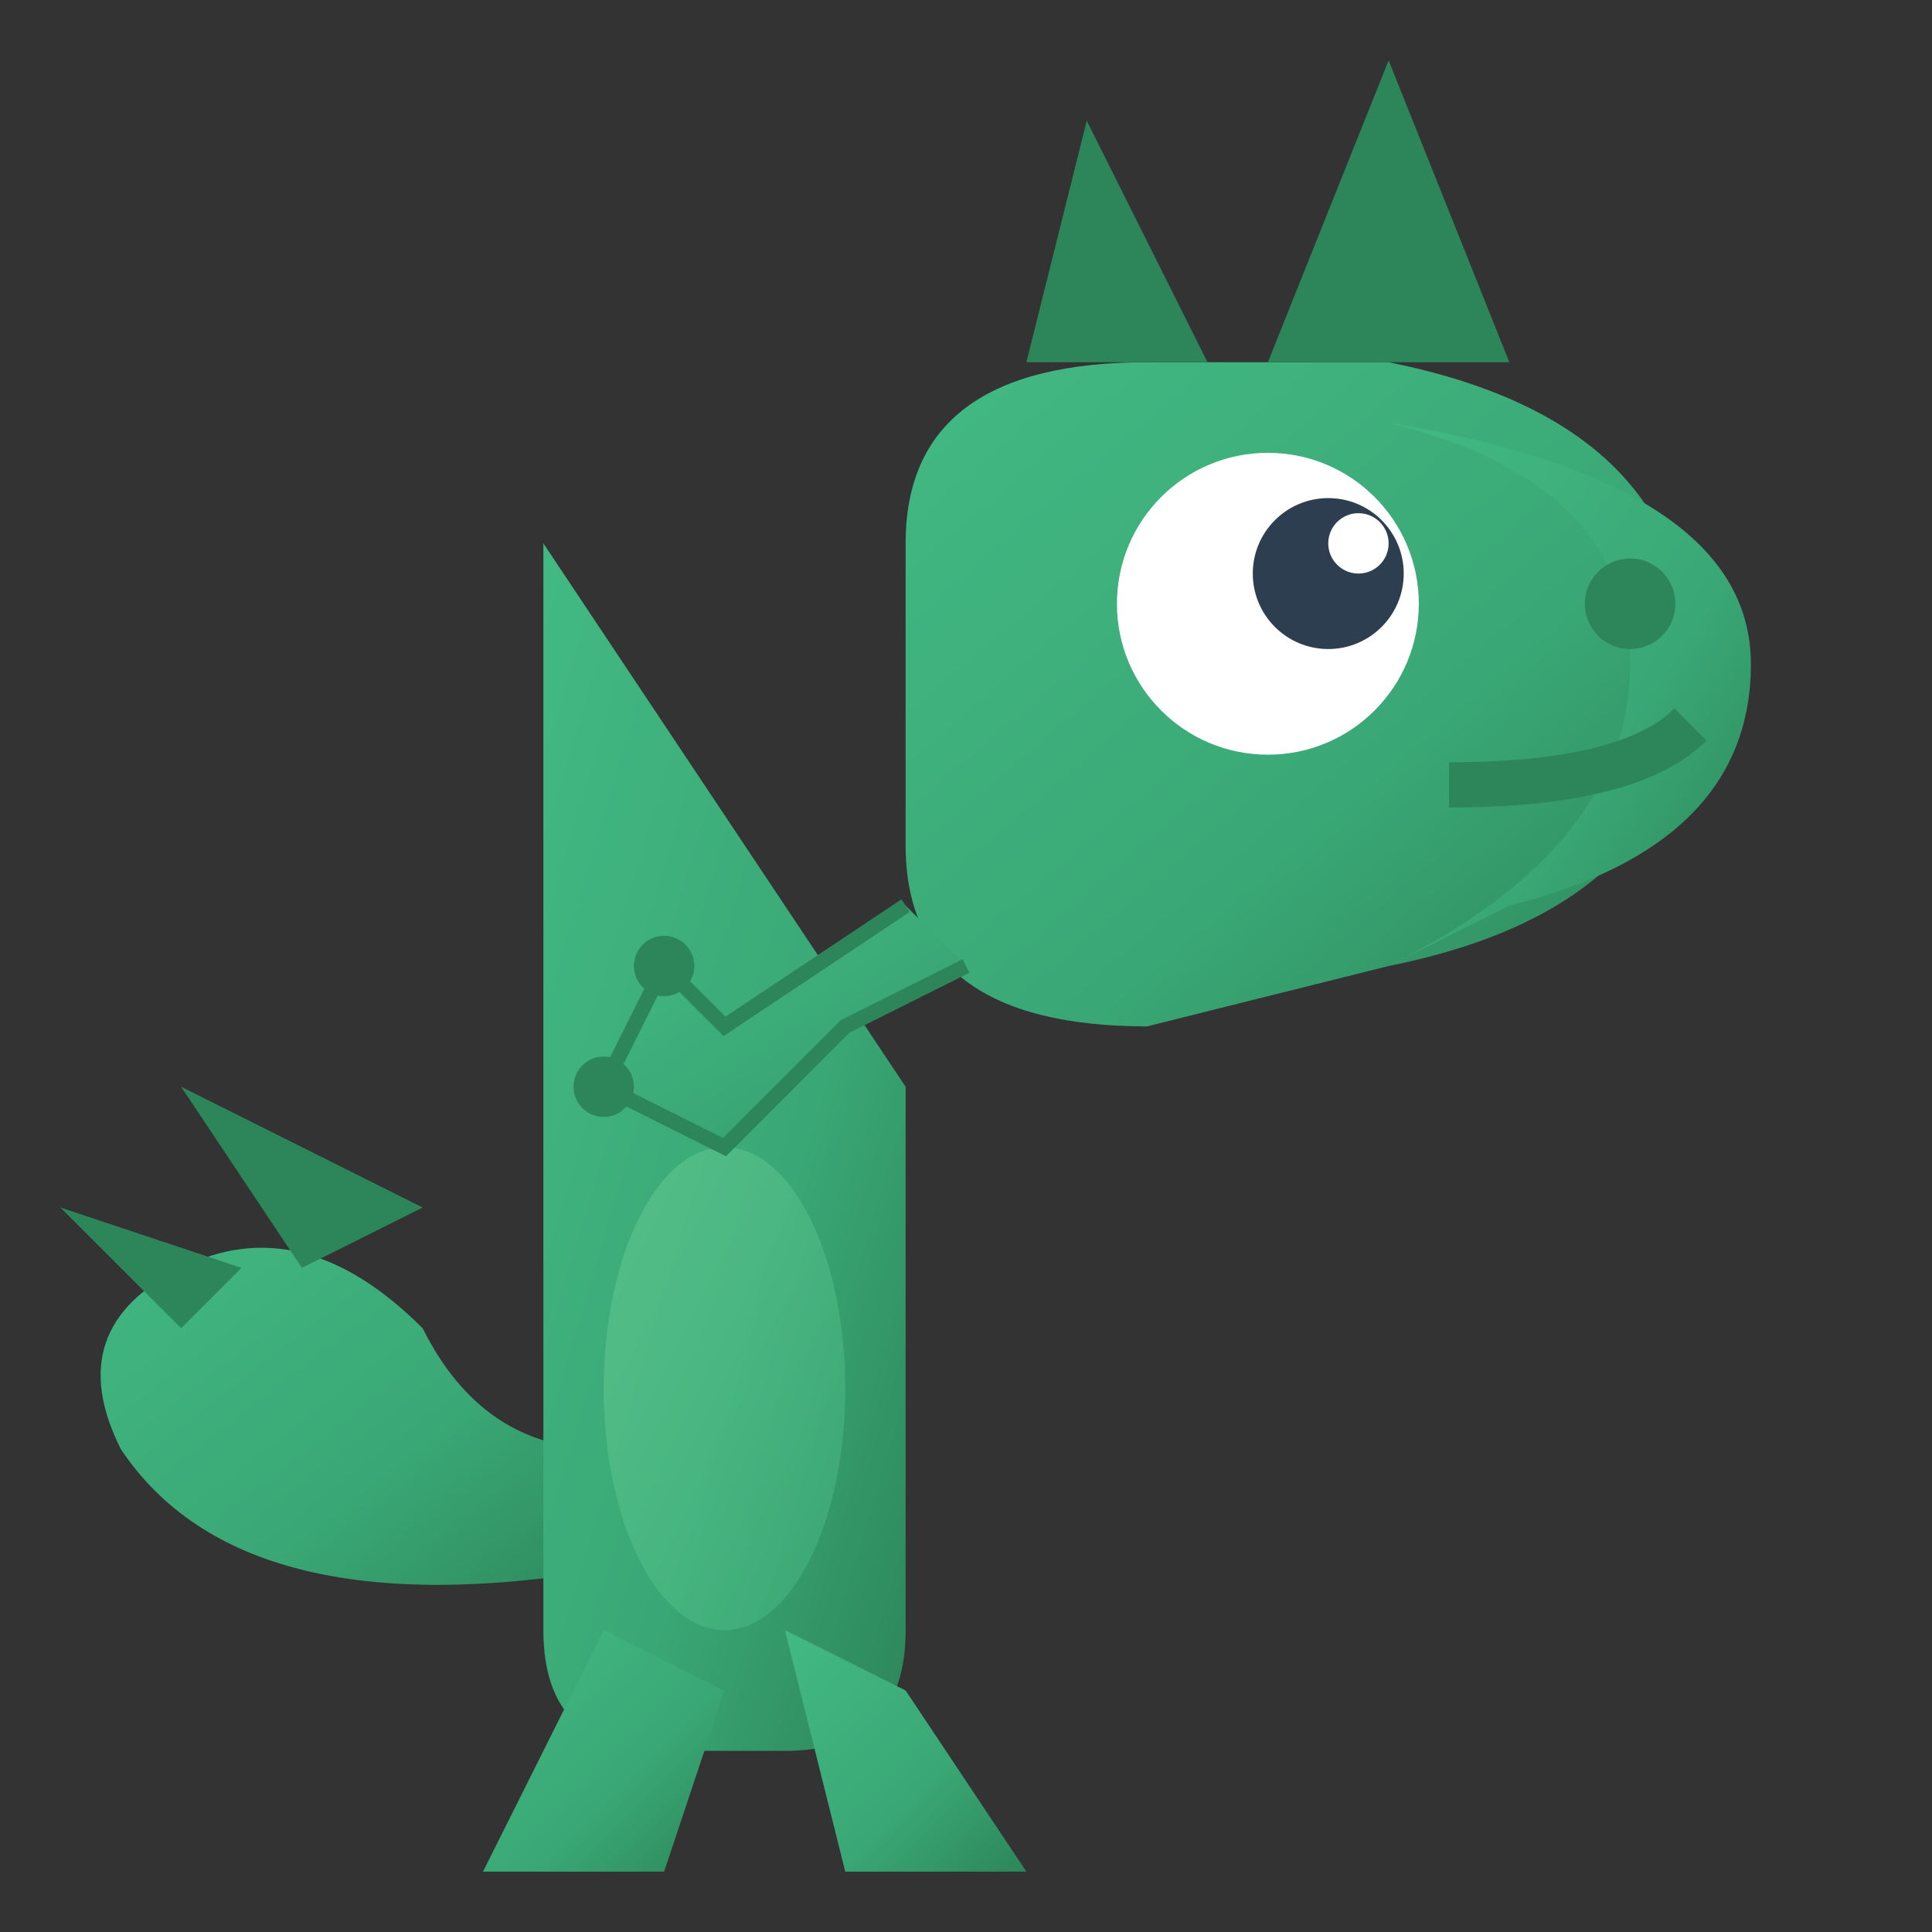 <svg xmlns="http://www.w3.org/2000/svg" viewBox="0 0 64 64">
  <rect x="0" y="0" width="64" height="64" fill="#333333" stroke="none"/>
  <!-- Prosaurus: A T-Rex dinosaur forming the letter P -->
  <defs>
    <linearGradient id="dinoGrad" x1="0%" y1="0%" x2="100%" y2="100%">
      <stop offset="0%" style="stop-color:#42b983"/>
      <stop offset="60%" style="stop-color:#3aa876"/>
      <stop offset="100%" style="stop-color:#2d8659"/>
    </linearGradient>
    <linearGradient id="bellyGrad" x1="0%" y1="0%" x2="100%" y2="100%">
      <stop offset="0%" style="stop-color:#6fcf97"/>
      <stop offset="100%" style="stop-color:#42b983"/>
    </linearGradient>
  </defs>

  <!-- Tail curving out from body -->
  <path d="M20 52 Q8 54 4 48 Q2 44 6 42 Q10 40 14 44 Q16 48 20 48 Z"
        fill="url(#dinoGrad)"/>

  <!-- Tail spikes -->
  <path d="M6 44 L2 40 L8 42" fill="#2d8659"/>
  <path d="M10 42 L6 36 L14 40" fill="#2d8659"/>

  <!-- Body (vertical stroke of P) -->
  <path d="M18 18 L18 54 Q18 58 22 58 L26 58 Q30 58 30 54 L30 36"
        fill="url(#dinoGrad)"/>

  <!-- Belly highlight -->
  <ellipse cx="24" cy="46" rx="4" ry="8" fill="url(#bellyGrad)" opacity="0.5"/>

  <!-- Back leg -->
  <path d="M20 54 L16 62 L22 62 L24 56" fill="url(#dinoGrad)"/>
  <path d="M26 54 L28 62 L34 62 L30 56" fill="url(#dinoGrad)"/>

  <!-- Head (curved part of P forming dino head) -->
  <path d="M30 18 L30 28 Q30 34 38 34 L46 32 Q56 30 56 22 Q56 14 46 12 L38 12 Q30 12 30 18 Z"
        fill="url(#dinoGrad)"/>

  <!-- Snout extension -->
  <path d="M46 14 Q58 16 58 22 Q58 28 50 30 L46 32 Q54 28 54 22 Q54 16 46 14 Z"
        fill="url(#dinoGrad)"/>

  <!-- Dino eye -->
  <circle cx="42" cy="20" r="5" fill="white"/>
  <circle cx="44" cy="19" r="2.5" fill="#2c3e50"/>
  <circle cx="45" cy="18" r="1" fill="white"/>

  <!-- Nostril -->
  <circle cx="54" cy="20" r="1.5" fill="#2d8659"/>

  <!-- Mouth line -->
  <path d="M48 26 Q54 26 56 24" stroke="#2d8659" stroke-width="1.5" fill="none"/>

  <!-- Head spikes -->
  <path d="M34 12 L36 4 L40 12" fill="#2d8659"/>
  <path d="M42 12 L46 2 L50 12" fill="#2d8659"/>

  <!-- Small T-Rex arms -->
  <path d="M30 30 L24 34 L22 32 L20 36 L24 38 L28 34 L32 32"
        fill="url(#dinoGrad)" stroke="#2d8659" stroke-width="0.5"/>

  <!-- Arm claws -->
  <circle cx="20" cy="36" r="1" fill="#2d8659"/>
  <circle cx="22" cy="32" r="1" fill="#2d8659"/>
</svg>
